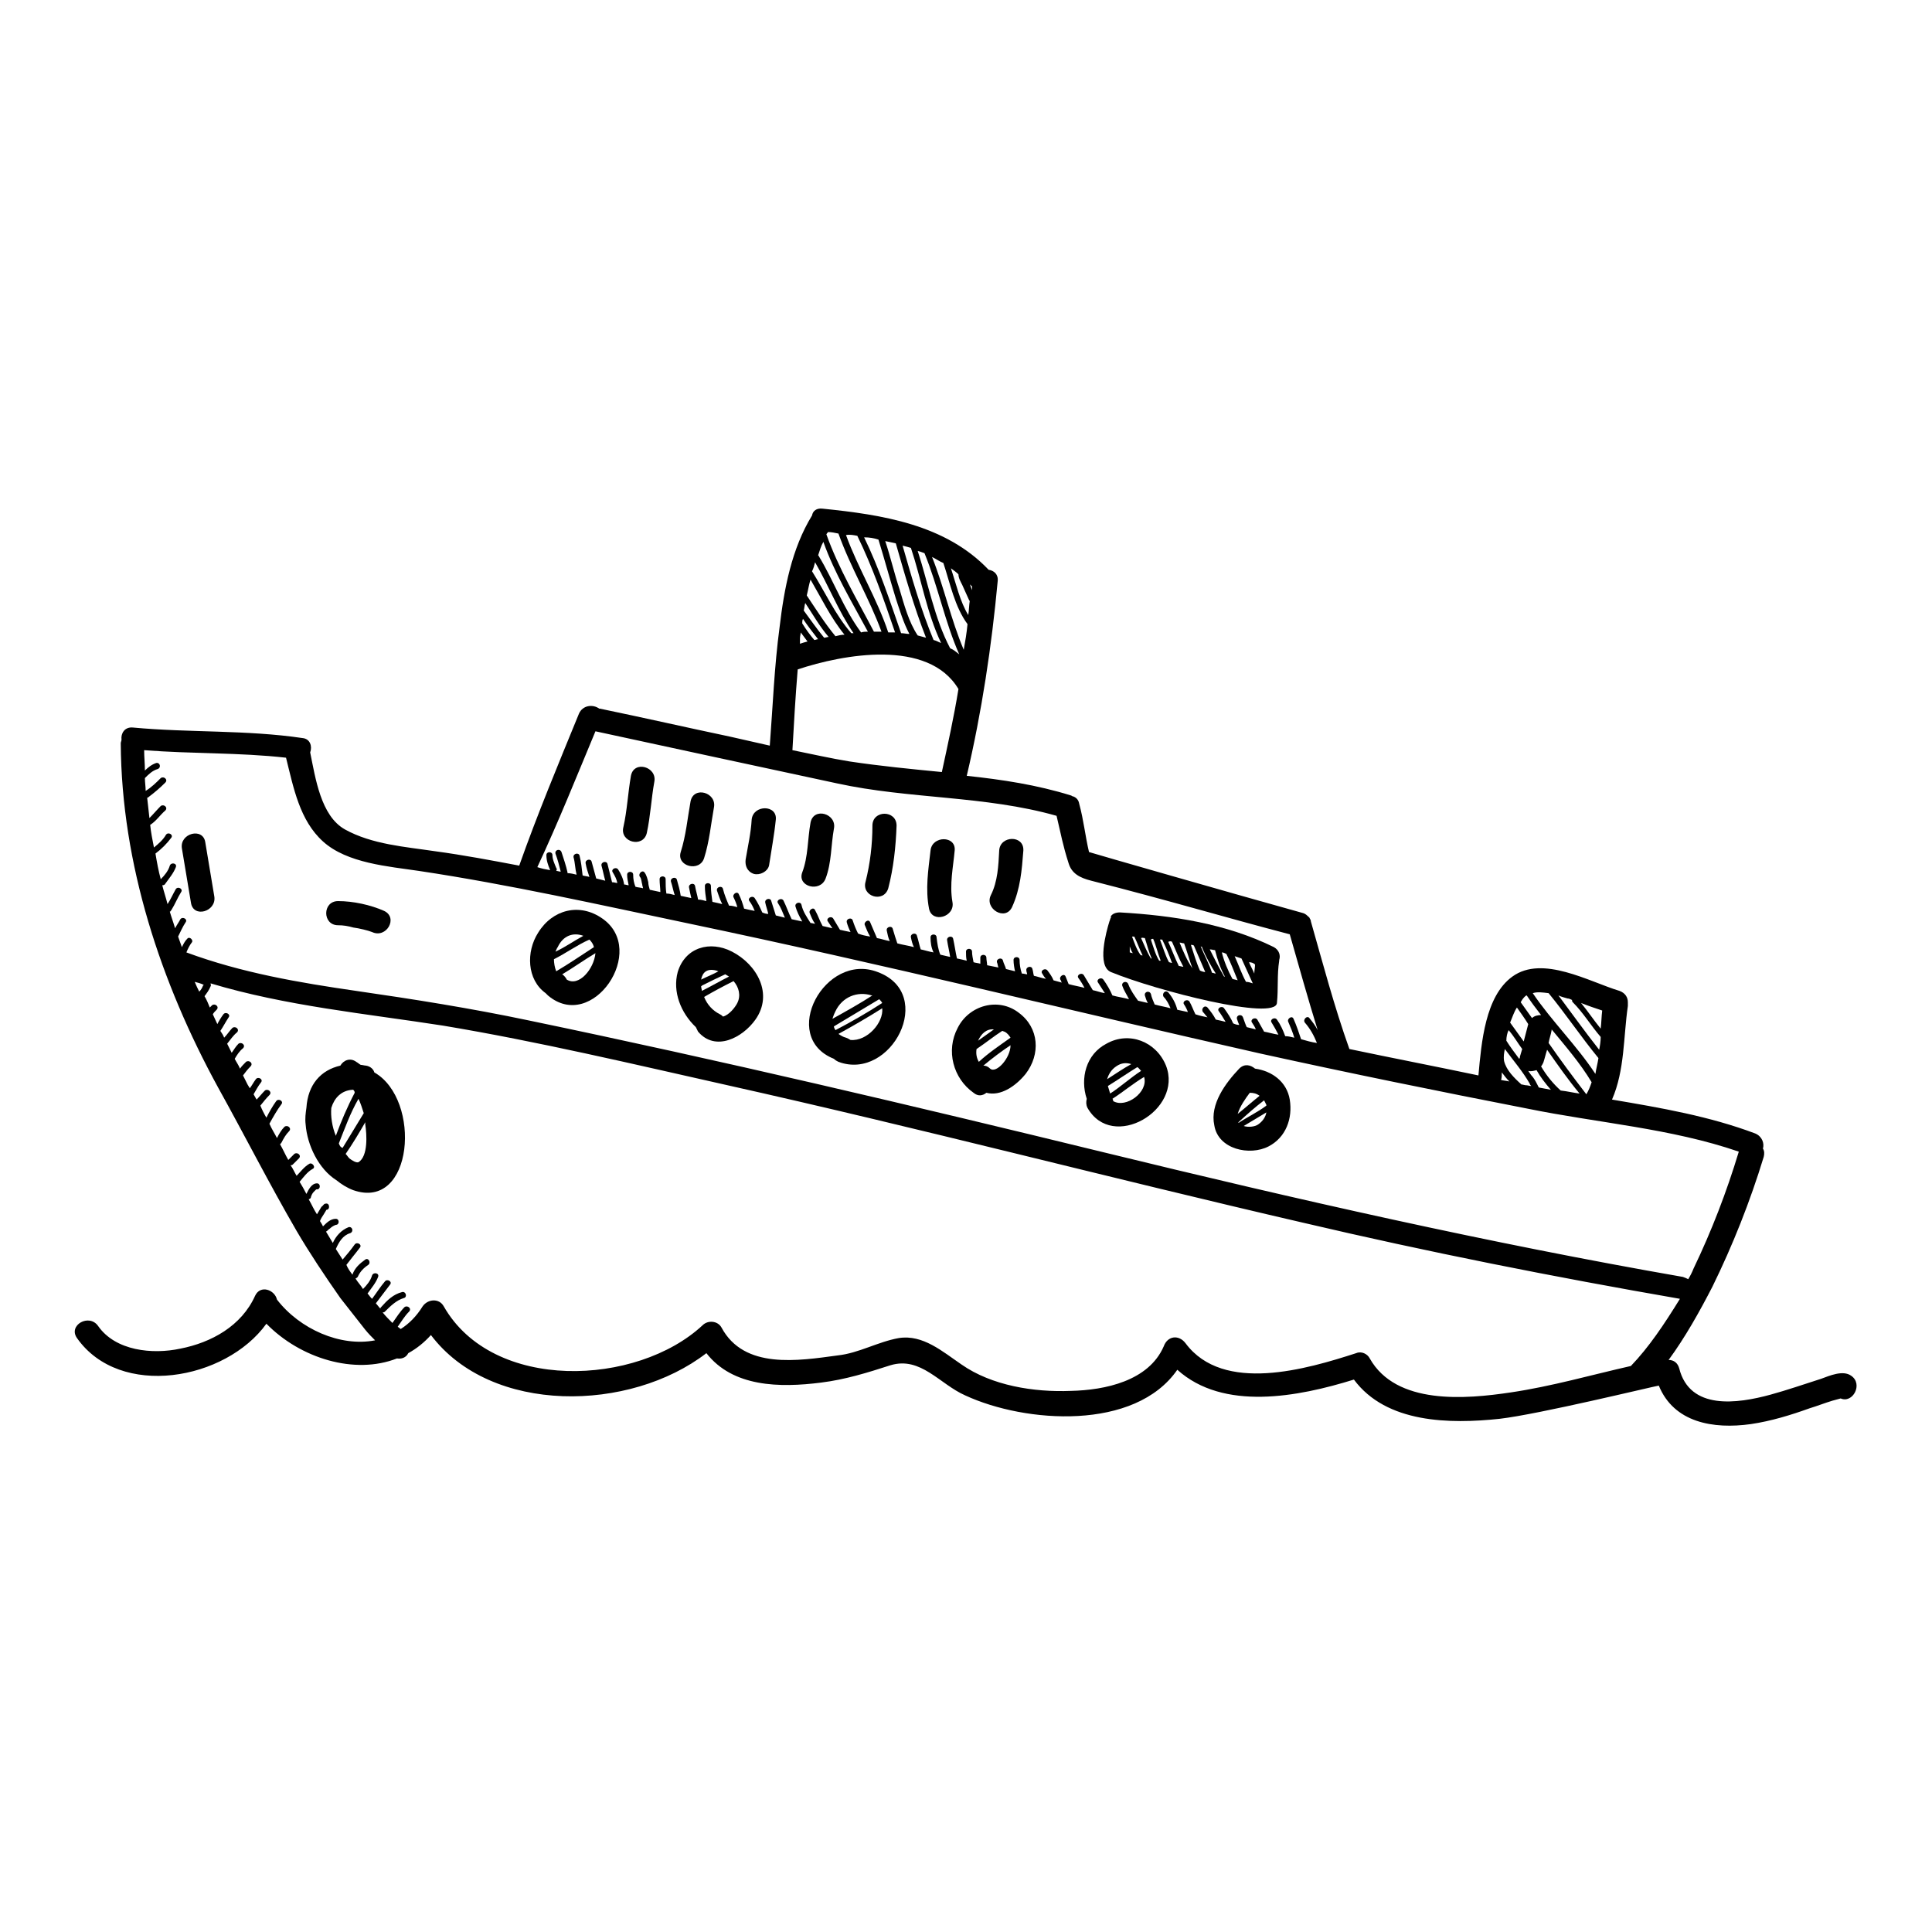 <?xml version="1.0" encoding="utf-8"?>
<!-- Svg Vector Icons : http://www.onlinewebfonts.com/icon -->
<!DOCTYPE svg PUBLIC "-//W3C//DTD SVG 1.1//EN" "http://www.w3.org/Graphics/SVG/1.1/DTD/svg11.dtd">
<svg version="1.1" xmlns="http://www.w3.org/2000/svg" xmlns:xlink="http://www.w3.org/1999/xlink" x="0px" y="0px" viewBox="0 0 256 256" enable-background="new 0 0 256 256" xml:space="preserve">
<g><g><g><g><path fill="#000000" d="M49.6,142.1c-0.1-0.4-0.5-0.8-1.1-0.9c-0.2,0-0.5-0.1-0.7-0.1c-0.2-0.1-0.4-0.3-0.6-0.4c-0.8-0.6-1.7-0.2-2.1,0.5c-2.6,0.6-4.3,2.5-4.5,5.6c-0.1,0.7-0.2,1.4-0.1,2.2c0.2,2.7,1.7,5.9,4.1,7.4c0.6,0.5,1.4,1,2.2,1.3C54.8,160.5,55.9,145.7,49.6,142.1z M44.5,150.5c-0.5-1.2-0.7-2.6-0.6-3.7c0.4-1.3,1.3-2.3,2.8-2.4c0,0,0.1,0,0.1,0c0.1,0.1,0.2,0.2,0.2,0.4C46,146.7,45.2,148.6,44.5,150.5z M44.9,151.5c0.8-2,1.5-4,2.6-5.9c0.3,0.6,0.5,1.3,0.7,1.9c-0.9,1.5-1.9,3.1-2.8,4.6C45.1,152,45,151.8,44.9,151.5z M47.5,154c-0.3,0.1-0.8-0.2-1.2-0.5c-0.2-0.2-0.3-0.4-0.5-0.6c0.9-1.3,1.8-2.8,2.6-4.2c0,0.1,0,0.2,0,0.3C48.6,150.3,48.8,153.2,47.5,154z"/><path fill="#000000" d="M44.8,122.6c0.7,0,1.3,0.1,2,0.3c0.8,0.1,2,0.4,2.5,0.6c1.9,0.9,3.5-1.9,1.6-2.8c-1.8-0.8-4.1-1.3-6.1-1.3C42.7,119.4,42.7,122.6,44.8,122.6z"/><path fill="#000000" d="M147.2,128.8c6.1,2.5,21.8,6.5,22,4.1c0.2-1.9,0-3.7,0.3-5.6c0,0,0-0.1,0-0.1c0.2-0.6,0-1.3-0.7-1.7c-6.3-3.1-13.4-4.2-20.4-4.6c-0.6,0-1,0.2-1.2,0.5c0,0,0,0,0,0.1c0,0,0,0,0,0.1c-0.1,0.1-0.1,0.3-0.2,0.5C146.6,123.4,145.3,128,147.2,128.8z M166.3,127.8c0,0.4-0.1,0.8-0.1,1.2c-0.2-0.5-0.5-1-0.7-1.5C165.8,127.5,166.1,127.6,166.3,127.8z M164.5,127c0.5,1.1,1,2.2,1.5,3.3c-0.3-0.1-0.6-0.2-0.9-0.2c-0.6-1.1-1-2.3-1.5-3.4C163.9,126.8,164.2,126.9,164.5,127z M162.5,126.4c0.6,1.2,1,2.3,1.5,3.5c-0.2-0.1-0.5-0.1-0.7-0.2c-0.6-1.1-1.1-2.3-1.4-3.5C162.1,126.2,162.3,126.3,162.5,126.4z M161,125.9c0.3,1.2,0.7,2.4,1.3,3.5c0,0-0.1,0-0.1,0c-0.7-1.2-1.3-2.4-1.9-3.6C160.6,125.8,160.8,125.9,161,125.9z M159.3,125.5c0,0,0,0.1,0,0.1c0.5,1.2,1.1,2.3,1.8,3.4c-0.2,0-0.3-0.1-0.5-0.1c-0.4-1.2-1-2.3-1.5-3.5C159.3,125.5,159.3,125.5,159.3,125.5z M158.2,125.3c0.5,1.2,1,2.3,1.5,3.5c-0.2,0-0.5-0.1-0.7-0.2c-0.5-1.1-0.8-2.2-1.2-3.4C157.9,125.2,158.1,125.2,158.2,125.3z M156.9,125c0.4,1.1,0.7,2.2,1.1,3.3h0c-0.7-1-1.2-2.2-1.7-3.4C156.5,124.9,156.7,125,156.9,125z M155.3,124.8c0.5,1.1,0.9,2.2,1.5,3.3c-0.2,0-0.4-0.1-0.6-0.1c-0.5-1-0.9-2.1-1.4-3.2C155,124.7,155.2,124.7,155.3,124.8z M154,124.5c0.5,1,0.9,2,1.3,3.1c-0.1,0-0.3-0.1-0.4-0.1c-0.5-0.9-0.8-2-1.2-3C153.8,124.5,153.9,124.5,154,124.5z M152.8,124.4c0.4,0.9,0.6,1.9,1,2.9c-0.1,0-0.1,0-0.2,0c-0.5-0.8-0.8-1.9-1.1-2.8C152.6,124.4,152.7,124.4,152.8,124.4z M151.7,124.3c0.3,0.9,0.5,1.8,0.9,2.7c0,0-0.1,0-0.1,0c-0.5-0.8-0.9-1.8-1.3-2.7C151.4,124.2,151.5,124.3,151.7,124.3z M150.3,124.1c0.4,0.8,0.7,1.7,1.1,2.5c-0.1,0-0.2,0-0.3-0.1c-0.5-0.7-0.8-1.6-1.1-2.4C150.2,124.1,150.2,124.1,150.3,124.1z M149.7,125.4c0.1,0.3,0.2,0.6,0.4,0.9c-0.1,0-0.3-0.1-0.4-0.1C149.7,125.9,149.7,125.6,149.7,125.4z"/><path fill="#000000" d="M28.4,118.8l-1.2-7.2c-0.3-2-3.4-1.2-3.1,0.8l1.2,7.2C25.6,121.7,28.7,120.8,28.4,118.8z"/><path fill="#000000" d="M41.7,157.6C41.6,157.7,41.7,157.6,41.7,157.6L41.7,157.6z"/><path fill="#000000" d="M41.7,157.6L41.7,157.6L41.7,157.6L41.7,157.6z"/><path fill="#000000" d="M245.3,182.3c-1.1-0.8-2.9,0-4,0.4c-2.2,0.7-4.5,1.5-6.7,2.1c-4.4,1.2-10.7,2.1-12.1-3.5c-0.2-0.7-0.7-1.1-1.4-1.1c2.2-3,4.1-6.4,5.8-9.7c2.7-5.5,5-11.3,6.8-17.2c0.1-0.4,0.1-0.8-0.1-1.1c0.2-0.7-0.1-1.6-1-2c-6.1-2.3-12.5-3.4-19-4.5c1.7-3.9,1.5-8.3,2.1-12.4c0-0.2,0-0.3,0-0.5c0-0.6-0.3-1.2-1.1-1.5c-4-1.2-10.2-4.8-14.2-1.9c-3.6,2.6-4.1,8.7-4.5,13.1c-5.7-1.2-11.4-2.3-17.1-3.5c-2-5.6-3.5-11.3-5.1-16.9c0-0.2-0.1-0.3-0.2-0.5c0,0,0-0.1-0.1-0.1c0,0,0,0,0,0c-0.2-0.2-0.4-0.4-0.7-0.5c-9-2.5-27.8-7.9-28.4-8.1c-0.5-2.1-0.7-4.2-1.3-6.4c-0.1-0.6-0.5-0.9-0.9-1c-0.1,0-0.1-0.1-0.2-0.1c-4.5-1.4-9.1-2.1-13.8-2.6c2-8.5,3.3-17.2,4.1-25.8c0.1-0.9-0.5-1.4-1.2-1.5c-5.7-6-14.1-7.3-22-8.1c-0.8-0.1-1.3,0.3-1.4,0.9c-2.7,4.4-3.7,9.7-4.3,14.8c-0.7,5.2-0.9,10.5-1.3,15.7c-1.8-0.4-3.5-0.8-5.3-1.2c-5.7-1.2-11.4-2.5-17.2-3.7c0,0,0,0-0.1,0c-0.8-0.6-2.2-0.5-2.7,0.7c-2.7,6.6-5.5,13.3-7.9,20.1c-3.7-0.7-7.4-1.4-11.1-1.9c-4-0.6-8.4-0.9-12-2.9c-3.2-1.8-3.9-6.8-4.6-10.2c0.3-0.8,0-1.8-1-1.9c-7.4-1.1-15-0.7-22.5-1.4c-1.1-0.1-1.6,0.8-1.5,1.6c0,0.2-0.1,0.3-0.1,0.5c0.1,16,5.3,31.7,12.9,45.6c3.5,6.3,6.8,12.8,10.4,19C41,166,43,169,45.1,172c1.1,1.4,2.2,2.8,3.3,4.2c0.4,0.5,0.9,1,1.3,1.4c-4.6,0.9-10-1.5-13-5.4c-0.3-1.3-2.2-2-2.9-0.5c-1.8,4-5.8,6.2-9.9,7c-3.7,0.8-8.6,0.3-10.9-3c-1.2-1.7-4-0.1-2.8,1.6c5.7,8.1,19.7,5.6,25.1-1.9c4.5,4.6,11.7,6.8,17.3,4.6c0.6,0.1,1.2-0.1,1.5-0.7c1.1-0.6,2.1-1.4,3-2.4c8,10.6,26.4,10.2,36.5,2.4c3.5,4.5,9.7,4.6,15.2,3.9c3.2-0.4,6.1-1.3,9.2-2.3c4-1.2,6.5,2.5,9.9,4c8,3.7,22.5,4.7,28.1-3.4c6.1,5.5,16,3.6,23.4,1.3c4.3,5.8,12.7,5.9,19.3,5.2c5.2-0.6,20.4-4.3,21.1-4.4c2,4.9,7.2,5.8,12.2,5.1c2.7-0.4,5.3-1.2,7.8-2.1c1-0.3,2-0.7,3-1c0.4-0.1,0.7-0.2,1.1-0.3C245.5,186,246.9,183.4,245.3,182.3z M212.3,133.9c-0.1,0.8-0.1,1.6-0.2,2.4c-0.9-1.1-1.7-2.3-2.6-3.4C210.5,133.3,211.4,133.6,212.3,133.9z M207.7,132.3c0.2,0,0.4,0.1,0.6,0.2c0,0.1,0,0.2,0.1,0.3c1.4,1.4,2.4,3.1,3.7,4.6c0,0.6-0.1,1.2-0.2,1.7c-1.9-2.4-3.6-4.8-5.4-7.2C206.9,132.1,207.4,132.2,207.7,132.3z M205.2,131.6c2.3,2.8,4.3,5.8,6.6,8.6c-0.1,0.7-0.3,1.4-0.4,2.1c-2.5-3.8-5.8-7-8.3-10.7C203.7,131.4,204.4,131.5,205.2,131.6z M204.2,141.3c0.1-0.1,0.2-0.3,0.3-0.5c0.2-0.6,0.3-1.1,0.5-1.7c1.4,2,2.8,4,4.3,5.8c-0.8-0.1-1.6-0.3-2.5-0.4C205.8,143.6,204.9,142.5,204.2,141.3z M205.5,144.4c-0.5-0.1-1.1-0.2-1.6-0.3c0-0.1-0.1-0.1-0.1-0.2c-0.2-0.4-0.4-0.8-0.7-1.2c-0.2-0.2-0.4-0.5-0.6-0.8c0.4,0.1,0.7,0,1.1-0.1C204.1,142.7,204.8,143.6,205.5,144.4z M205.2,138.2c0.1-0.6,0.3-1.1,0.4-1.7c0,0,0-0.1,0-0.1c1.9,2.3,3.8,4.5,5.3,7c-0.2,0.6-0.4,1.1-0.7,1.6C208.5,142.8,206.8,140.5,205.2,138.2z M202,132.1c0.1-0.1,0.2-0.2,0.3-0.2c0.6,0.9,1.2,1.7,1.9,2.6c-0.4,0-0.9,0.1-1.2,0.4c-0.5-0.7-1-1.4-1.5-2.1C201.6,132.6,201.8,132.3,202,132.1z M201,133.5c0.5,0.7,1,1.4,1.5,2.2c-0.2,0.8-0.4,1.5-0.6,2.3c-0.6-0.8-1.2-1.7-1.8-2.5C200.4,134.8,200.6,134.1,201,133.5z M199.9,136.5c0.7,0.8,1.2,1.7,1.8,2.5c-0.1,0.3-0.2,0.7-0.3,1c0,0.1,0,0.2-0.1,0.3c-0.6-0.8-1.2-1.6-1.7-2.4C199.6,137.4,199.7,136.9,199.9,136.5z M199.4,139c1.1,1.5,2.4,3,3.3,4.6c0,0.1,0.1,0.2,0.2,0.3c-0.2,0-0.5-0.1-0.7-0.1c-0.2,0-0.4-0.1-0.6-0.1c-1-0.9-2-1.9-2.3-3.1C199.2,140,199.3,139.5,199.4,139z M199,142.1c0.3,0.4,0.6,0.8,1,1.2c-0.4-0.1-0.7-0.1-1.1-0.2C199,142.8,199,142.4,199,142.1z M128.8,77.7c0,0.2,0,0.3,0,0.5c-0.1-0.3-0.2-0.5-0.3-0.8c0-0.1,0-0.1-0.1-0.2C128.4,77.4,128.6,77.5,128.8,77.7z M127,76.1c0,0.5,0.3,1,0.5,1.4c0.3,0.7,0.6,1.3,0.9,2c0,0.1,0.1,0.1,0.1,0.1c-0.1,0.6-0.1,1.3-0.2,1.9c-1.1-1.8-1.6-4.1-2.3-6.2C126.4,75.6,126.7,75.8,127,76.1z M125,74.6c0.9,2.7,1.5,5.8,3.2,8.1c-0.1,1.1-0.3,2.3-0.5,3.4c-1.7-4-2.6-8.3-4.2-12.3C124.1,74.1,124.5,74.4,125,74.6z M122.5,73.3c1.8,4.4,2.7,9.1,4.6,13.4c-0.4-0.3-0.7-0.6-1.2-0.8c-2.1-4-2.9-8.6-4.3-12.9C122,73.1,122.2,73.2,122.5,73.3z M120.7,72.6C120.7,72.7,120.7,72.7,120.7,72.6c1.4,4.2,2.1,8.6,4,12.6c-0.3-0.1-0.6-0.3-1-0.4c-1.7-4.1-2.9-8.3-4.1-12.5C120,72.4,120.4,72.5,120.7,72.6z M118.7,72c1.2,4.2,2.4,8.4,4,12.5c-0.4-0.1-0.7-0.2-1.1-0.3c-1.2-1.8-1.8-4.1-2.4-6.1c-0.7-2.1-1.2-4.3-1.9-6.4C117.8,71.8,118.3,71.9,118.7,72z M116.4,71.5c0.8,2.6,1.5,5.2,2.3,7.8c0.5,1.5,1,3.2,1.8,4.7c-0.4,0-0.7-0.1-1.1-0.1c-1.5-4.3-2.9-8.6-4.9-12.7C115.2,71.2,115.8,71.3,116.4,71.5z M113.6,71c2,4.1,3.5,8.4,5,12.8c-0.3,0-0.6,0-0.9,0c-1.5-4.5-4-8.5-5.6-12.9C112.6,70.8,113.1,70.9,113.6,71z M109.7,70.5c0.5,0,0.9,0.1,1.4,0.2c1.6,4.5,4.1,8.6,5.7,13c-0.3,0-0.7,0-1,0c-2.2-4.2-4.7-8.4-6.3-12.9C109.6,70.6,109.7,70.6,109.7,70.5z M109.1,71.8c1.5,4.2,3.8,8,5.9,11.9c-0.3,0-0.6,0-0.9,0.1c-2.3-3.1-3.6-6.8-5.6-10.1c0-0.1-0.1-0.1-0.1-0.1C108.6,73,108.8,72.3,109.1,71.8z M108,74.5c1.8,3.1,3.1,6.5,5.1,9.4c-0.1,0-0.2,0-0.3,0c-2.1-2.4-3.5-5.5-5.2-8.2C107.8,75.3,107.9,74.9,108,74.5z M107.4,76.8c1.4,2.4,2.7,5.1,4.5,7.3c-0.4,0-0.8,0.1-1.2,0.2c-1.4-1.7-2.6-3.6-3.8-5.4C107.1,78.1,107.2,77.4,107.4,76.8z M106.7,79.9c1,1.5,1.9,3.1,3.1,4.5c-0.2,0-0.4,0.1-0.6,0.1c-1-1.2-1.8-2.4-2.7-3.6C106.6,80.5,106.6,80.2,106.7,79.9z M106.4,82c0.6,0.9,1.3,1.8,2,2.7c-0.2,0-0.3,0.1-0.5,0.1c-0.6-0.7-1.1-1.4-1.6-2.2C106.3,82.4,106.3,82.2,106.4,82z M106,84.6c0-0.3,0.1-0.6,0.1-0.8c0.3,0.4,0.6,0.8,0.9,1.2c-0.4,0.1-0.7,0.2-1,0.3C106,85.1,106,84.9,106,84.6z M105.7,88.7L105.7,88.7c6-2,17.3-4.1,21.3,2.6c-0.6,3.7-1.4,7.3-2.2,11c-4.1-0.4-8.2-0.8-12.2-1.4c-2.5-0.4-5.1-1-7.6-1.5C105.2,95.8,105.4,92.3,105.7,88.7z M78.9,96.9c10.6,2.3,21.3,4.6,32,6.9c9.6,2.1,19.6,1.6,29.1,4.3c0.6,2.5,0.8,3.8,1.6,6.3c0.4,1.3,1.4,1.9,3,2.3c10.6,2.7,17.5,4.8,26.3,7.1c1.2,4.2,2.4,8.5,3.7,12.7c-0.3-0.6-0.7-1.1-1.1-1.6c-0.3-0.4-0.9,0.2-0.6,0.6c0.7,0.8,1.2,1.7,1.6,2.7c-0.7-0.1-1.4-0.3-2.1-0.5c-0.3-0.9-0.6-1.8-1-2.7c-0.2-0.5-0.9,0-0.7,0.4c0.3,0.7,0.6,1.4,0.8,2.1c-0.4-0.1-0.8-0.2-1.2-0.2c-0.3-0.8-0.6-1.5-1.1-2.2c-0.3-0.4-1,0-0.7,0.4c0.3,0.5,0.6,1,0.9,1.6c-0.7-0.1-1.3-0.3-1.9-0.4c-0.3-0.5-0.6-1.1-0.9-1.6c-0.3-0.4-1,0-0.7,0.4c0.2,0.3,0.4,0.6,0.5,0.9c-0.4-0.1-0.8-0.2-1.2-0.3c-0.2-0.4-0.3-0.8-0.5-1.3c-0.2-0.5-0.9-0.3-0.8,0.2c0.1,0.3,0.2,0.6,0.3,0.8c0,0-0.1,0-0.1,0c-0.2,0-0.5-0.1-0.7-0.2c-0.3-0.7-0.7-1.3-1.2-2c-0.3-0.4-1,0-0.7,0.4c0.3,0.4,0.6,0.9,0.9,1.4c-0.4-0.1-0.8-0.2-1.3-0.3c-0.3-0.6-0.7-1.1-1.1-1.6c-0.4-0.4-0.9,0.2-0.6,0.6c0.2,0.2,0.4,0.5,0.6,0.7c-0.5-0.1-1-0.2-1.6-0.4c-0.3-0.6-0.5-1.2-0.8-1.7c-0.3-0.4-1,0-0.7,0.4c0.2,0.3,0.4,0.7,0.5,1c-0.5-0.1-0.9-0.2-1.4-0.3c-0.2-0.8-0.6-1.6-1.2-2.3c-0.4-0.4-0.9,0.2-0.6,0.6c0.4,0.4,0.7,1,0.9,1.5c-0.7-0.2-1.4-0.3-2.1-0.5c-0.2-0.5-0.4-0.9-0.5-1.4c-0.2-0.5-0.9-0.3-0.8,0.2c0.1,0.3,0.2,0.7,0.4,1c-0.4-0.1-0.9-0.2-1.3-0.3c-0.5-0.7-1-1.4-1.3-2.2c-0.2-0.5-0.9-0.3-0.8,0.2c0.2,0.6,0.6,1.2,0.9,1.8c-0.7-0.2-1.5-0.3-2.2-0.5c-0.3-0.7-0.7-1.4-1.2-2.1c-0.3-0.4-1,0-0.7,0.4c0.3,0.5,0.6,0.9,0.9,1.4c-0.6-0.1-1.1-0.3-1.6-0.4c-0.4-0.7-0.8-1.3-1.2-2c-0.3-0.4-1,0-0.7,0.4c0.3,0.4,0.6,0.9,0.8,1.3c-0.7-0.2-1.4-0.3-2.1-0.5c-0.1-0.3-0.3-0.7-0.4-1c-0.2-0.5-0.9,0-0.7,0.4c0.1,0.1,0.1,0.3,0.2,0.4c-0.4-0.1-0.7-0.2-1.1-0.3c-0.2-0.5-0.5-0.9-0.8-1.3c-0.3-0.4-1,0-0.7,0.4c0.1,0.2,0.3,0.5,0.5,0.7c-0.6-0.1-1.1-0.3-1.6-0.4c-0.1-0.3-0.1-0.6-0.2-0.9c-0.1-0.5-0.9-0.3-0.8,0.2c0,0.2,0.1,0.3,0.1,0.5c-0.2,0-0.4-0.1-0.7-0.1c-0.2-0.6-0.3-1.2-0.3-1.8c0-0.5-0.8-0.5-0.8,0c0,0.5,0.1,1.1,0.2,1.5c-0.4-0.1-0.8-0.2-1.2-0.3c-0.1-0.4-0.3-0.7-0.4-1.1c-0.1-0.5-0.9-0.3-0.8,0.2c0.1,0.2,0.1,0.5,0.2,0.7c-0.5-0.1-1-0.2-1.5-0.3c0-0.3-0.1-0.7-0.1-1c0-0.5-0.8-0.5-0.8,0c0,0.3,0,0.5,0,0.8c-0.3-0.1-0.6-0.1-0.9-0.2c-0.1-0.5-0.2-1-0.2-1.4c0-0.5-0.8-0.5-0.8,0c0,0.4,0,0.8,0.1,1.2c-0.4-0.1-0.8-0.2-1.3-0.3c-0.2-0.9-0.3-1.7-0.5-2.6c-0.1-0.5-0.9-0.3-0.8,0.2c0.1,0.7,0.3,1.5,0.4,2.2c-0.4-0.1-0.9-0.2-1.3-0.3c-0.3-0.7-0.4-1.5-0.5-2.3c0-0.5-0.8-0.5-0.8,0c0,0.7,0.1,1.4,0.4,2c-0.6-0.1-1.2-0.3-1.7-0.4c-0.2-0.6-0.3-1.2-0.5-1.8c-0.1-0.5-0.9-0.3-0.8,0.2c0.1,0.5,0.2,0.9,0.4,1.3c-0.7-0.2-1.5-0.3-2.2-0.5c-0.2-0.6-0.4-1.2-0.6-1.9c-0.1-0.5-0.9-0.3-0.8,0.2c0.1,0.5,0.2,1,0.4,1.4c-0.6-0.1-1.1-0.3-1.7-0.4c-0.3-0.7-0.6-1.4-0.9-2.1c-0.2-0.5-0.9,0-0.7,0.4c0.2,0.5,0.4,1,0.7,1.5c-0.6-0.1-1.1-0.2-1.6-0.4c-0.3-0.6-0.5-1.1-0.7-1.7c-0.1-0.5-0.9-0.3-0.8,0.2c0.1,0.4,0.3,0.9,0.5,1.3c-0.5-0.1-1-0.2-1.4-0.3c-0.3-0.5-0.6-1-0.9-1.5c-0.3-0.4-1,0-0.7,0.4c0.2,0.3,0.4,0.6,0.6,0.9c-0.4-0.1-0.9-0.2-1.3-0.3c-0.4-0.7-0.6-1.4-1-2.1c-0.2-0.5-0.9,0-0.7,0.4c0.2,0.5,0.4,1,0.7,1.4c-0.2,0-0.4-0.1-0.6-0.1c-0.5-0.8-1-1.5-1.2-2.4c-0.1-0.5-0.9-0.3-0.8,0.2c0.2,0.7,0.5,1.3,0.9,2c-0.5-0.1-0.9-0.2-1.4-0.3c-0.4-0.8-0.7-1.7-1.1-2.5c-0.3-0.4-1,0-0.7,0.4c0.4,0.6,0.6,1.2,0.9,1.9c-0.4-0.1-0.8-0.2-1.2-0.3c-0.2-0.6-0.4-1.3-0.6-1.9c-0.1-0.5-0.9-0.3-0.8,0.2c0.1,0.5,0.3,1,0.4,1.5c-0.3,0-0.6-0.1-0.8-0.2c-0.3-0.7-0.6-1.3-1-1.9c-0.3-0.4-1,0-0.7,0.4c0.3,0.4,0.5,0.8,0.7,1.3c-0.5-0.1-1-0.2-1.4-0.3c-0.2-0.7-0.4-1.3-0.7-1.9c-0.2-0.5-0.9,0-0.7,0.4c0.2,0.4,0.4,0.9,0.5,1.3c-0.4-0.1-0.7-0.2-1.1-0.2c-0.3-0.7-0.6-1.4-0.8-2.2c-0.1-0.5-0.9-0.3-0.8,0.2c0.2,0.6,0.4,1.2,0.7,1.8c-0.4-0.1-0.8-0.2-1.3-0.3c-0.1-0.7-0.2-1.4-0.2-2.1c0-0.5-0.8-0.5-0.8,0c0,0.7,0.1,1.3,0.2,2c-0.4-0.1-0.7-0.2-1.1-0.2c-0.1-0.6-0.3-1.2-0.4-1.8c-0.1-0.5-0.9-0.3-0.8,0.2c0.1,0.5,0.2,1,0.3,1.4c-0.5-0.1-0.9-0.2-1.4-0.3c-0.1-0.7-0.3-1.4-0.5-2.1c-0.1-0.5-0.9-0.3-0.8,0.2c0.2,0.6,0.3,1.2,0.5,1.8c-0.4-0.1-0.7-0.2-1.1-0.2c-0.1-0.6-0.1-1.3-0.1-1.9c0-0.5-0.8-0.5-0.8,0c0,0.6,0.1,1.2,0.1,1.7c-0.5-0.1-0.9-0.2-1.4-0.3c-0.1-0.3-0.2-0.7-0.2-1c-0.1-0.4-0.2-0.9-0.5-1.3c-0.3-0.4-0.9,0.2-0.6,0.6c0.2,0.2,0.2,0.7,0.3,1c0,0.2,0.1,0.3,0.1,0.5c-0.3-0.1-0.7-0.1-1-0.2c-0.2-0.5-0.3-1-0.3-1.6c0-0.5-0.8-0.5-0.8,0c0,0.5,0.1,0.9,0.2,1.4c-0.2,0-0.4-0.1-0.6-0.1c-0.1-0.7-0.4-1.4-0.8-2c-0.3-0.4-1,0-0.7,0.4c0.3,0.5,0.5,0.9,0.6,1.4c-0.2,0-0.4-0.1-0.7-0.1c-0.2-0.8-0.4-1.6-0.6-2.4c-0.1-0.5-0.9-0.3-0.8,0.2c0.2,0.7,0.3,1.3,0.5,2c-0.4-0.1-0.8-0.2-1.2-0.3c-0.2-0.7-0.4-1.5-0.6-2.2c-0.1-0.5-0.9-0.3-0.8,0.2c0.1,0.6,0.3,1.2,0.5,1.8c-0.3-0.1-0.6-0.1-0.9-0.2c-0.1-0.9-0.2-1.8-0.4-2.6c-0.1-0.5-0.9-0.3-0.8,0.2c0.2,0.7,0.2,1.5,0.4,2.3c-0.4-0.1-0.8-0.2-1.2-0.2c0,0,0,0,0-0.1c-0.2-0.9-0.5-1.8-0.8-2.7c-0.2-0.5-0.9-0.3-0.8,0.2c0.3,0.8,0.5,1.6,0.7,2.4c-0.2,0-0.4-0.1-0.6-0.1c0.1-0.1,0.1-0.3,0-0.4c-0.2-0.5-0.5-1.1-0.5-1.7c0-0.5-0.8-0.5-0.8,0c0,0.7,0.2,1.3,0.5,2c-0.6-0.1-1.1-0.2-1.7-0.4C74,108.9,76.4,102.9,78.9,96.9z M24.8,124.4c-0.3,0.3-0.5,0.7-0.7,1.1c-0.2-0.5-0.3-0.9-0.5-1.4c0.3-0.6,0.6-1.3,1-1.9c0.3-0.4-0.4-0.8-0.7-0.4c-0.2,0.4-0.5,0.8-0.7,1.2c-0.2-0.7-0.5-1.5-0.7-2.2c0.1,0,0.1-0.1,0.2-0.2c0.5-0.8,0.8-1.6,1.3-2.4c0.3-0.4-0.4-0.8-0.7-0.4c-0.4,0.7-0.7,1.4-1.1,2c-0.2-0.8-0.5-1.7-0.7-2.5c0.1,0,0.3,0,0.4-0.2c0.5-0.7,1.1-1.4,1.4-2.2c0.2-0.5-0.6-0.7-0.8-0.2c-0.2,0.7-0.7,1.3-1.2,1.8c-0.3-1.1-0.5-2.2-0.7-3.4c0.8-0.6,1.5-1.3,2.1-2.1c0.3-0.4-0.4-0.8-0.7-0.4c-0.4,0.7-1,1.2-1.6,1.7c-0.2-1-0.4-2-0.5-3c0.8-0.5,1.3-1.3,2-1.9c0.4-0.4-0.2-0.9-0.6-0.6c-0.5,0.5-1,1.1-1.5,1.6c-0.1-0.9-0.2-1.8-0.3-2.7c0.1,0,0.1,0,0.2-0.1c0.8-0.6,1.5-1.2,2.2-1.9c0.4-0.4-0.2-0.9-0.6-0.6c-0.6,0.6-1.2,1.2-2,1.7c0-0.6-0.1-1.1-0.1-1.7c0.5-0.5,1-1,1.7-1.2c0.5-0.2,0.3-0.9-0.2-0.8c-0.6,0.2-1.1,0.6-1.5,1c0-0.9-0.1-1.8-0.1-2.7c6.3,0.5,12.6,0.3,18.8,1c1,4,1.8,8.3,4.9,11.1c3.2,2.9,8.7,3.3,12.7,3.9c12,1.8,24,4.5,35.9,7c25.3,5.3,50.4,11.5,75.6,17.2c11.8,2.6,23.6,5,35.4,7.3c9.3,1.9,19,2.6,28,5.7c-1.6,5.3-3.6,10.5-6,15.5c-0.2,0.5-0.4,0.9-0.7,1.4c-0.2-0.1-0.4-0.2-0.7-0.3c-25.8-4.5-51.3-10.3-76.7-16.5c-25.4-6.2-50.8-12.2-76.3-17.5c-7.6-1.6-15.2-2.8-22.8-3.9c-7.6-1.1-15.2-2.4-22.5-5.1c0.2-0.5,0.4-0.9,0.7-1.3C25.7,124.6,25.1,124,24.8,124.4z M25.8,130.1c0.4,0.1,0.8,0.2,1.2,0.4c0,0-0.1,0.1-0.1,0.1c-0.1,0.3-0.3,0.6-0.5,0.8C26.2,131,26,130.6,25.8,130.1z M216.1,181c-5.3,1.2-10.5,2.7-15.9,3.5c-6,0.9-15.2,1.7-18.7-4.5c-0.3-0.6-1.1-1-1.8-0.7c-6.5,2.1-17.6,5.4-22.6-1.3c-0.9-1.2-2.4-1-2.9,0.4c-2,4.6-7.8,5.8-12.3,5.9c-4.9,0.2-10.5-0.7-14.5-3.5c-2.5-1.7-5.1-4-8.3-3.5c-2.8,0.5-5.3,2-8.1,2.3c-5.2,0.7-12.4,1.9-15.4-3.7c-0.5-0.9-1.8-1-2.5-0.3c-8.7,8.1-27.8,8.9-34.3-2.5c-0.6-1.1-2.1-1-2.8,0c-0.8,1.3-1.8,2.3-2.9,3c-0.1-0.1-0.3-0.2-0.4-0.3c0,0,0,0,0,0c0.5-0.7,0.9-1.4,1.5-2c0.4-0.4-0.2-0.9-0.6-0.6c-0.6,0.6-1.1,1.4-1.6,2.1c-0.5-0.5-0.9-0.9-1.3-1.4c0.1,0,0.2,0,0.3-0.1c0.7-0.7,1.5-1.5,2.5-1.8c0.5-0.1,0.3-0.9-0.2-0.8c-1.2,0.3-2,1.1-2.8,2c-0.1,0.1-0.1,0.1-0.1,0.2c-0.2-0.2-0.4-0.5-0.6-0.7c0.6-0.8,1.3-1.7,1.9-2.5c0.3-0.4-0.4-0.8-0.7-0.4c-0.6,0.7-1.1,1.5-1.7,2.3c0,0-0.1-0.1-0.1-0.1c-0.2-0.2-0.3-0.4-0.5-0.6c0,0,0,0,0,0c0.5-0.7,1.1-1.4,1.4-2.2c0.2-0.5-0.6-0.7-0.8-0.2c-0.2,0.7-0.7,1.3-1.2,1.8c-0.3-0.5-0.7-0.9-1-1.4c0.1,0,0.2-0.1,0.3-0.2c0.3-0.7,0.8-1.2,1.4-1.6c0.4-0.3,0-1-0.4-0.7c-0.7,0.5-1.4,1.1-1.7,2c-0.3-0.4-0.6-0.8-0.8-1.3c0.6-0.8,1.2-1.5,1.8-2.3c0.3-0.4-0.4-0.8-0.7-0.4c-0.5,0.7-1,1.3-1.6,2c-0.3-0.5-0.6-0.9-0.9-1.4c0.4-0.9,0.9-1.8,1.9-2.1c0.5-0.2,0.3-0.9-0.2-0.8c-1,0.4-1.7,1.2-2.1,2.1c-0.3-0.5-0.6-1-0.9-1.5c0.2-0.1,0.3-0.3,0.5-0.4c0.2-0.2,0.5-0.4,0.8-0.5c0.5,0,0.5-0.8,0-0.8c-0.7,0-1.2,0.5-1.7,1c-0.1-0.2-0.2-0.4-0.4-0.7l0,0c0.1-0.3,0.3-0.6,0.5-0.9c0.1-0.2,0.2-0.3,0.3-0.5c0,0,0-0.1,0.1-0.1c0.1,0,0.3-0.1,0.3-0.4c0-0.3-0.2-0.5-0.5-0.4c-0.2,0-0.3,0.3-0.5,0.4c-0.2,0.3-0.4,0.7-0.6,1c-0.4-0.6-0.7-1.3-1.1-2c0.1,0,0.3-0.1,0.3-0.3c0.1-0.3,0.2-0.5,0.4-0.7c0.1-0.1,0.2-0.2,0.3-0.3c0,0,0,0,0.1,0h0c0.5,0,0.5-0.8,0-0.8c-0.7,0-1.1,0.8-1.4,1.4c-0.3-0.6-0.6-1.1-0.9-1.6c0.5-0.6,1-1.3,1.7-1.7c0.5-0.2,0-0.9-0.4-0.7c-0.7,0.4-1.2,1.1-1.7,1.6c-0.3-0.5-0.5-1-0.8-1.4c0.1,0,0.2,0,0.3-0.1l0.8-0.8c0.4-0.4-0.2-0.9-0.6-0.6l-0.8,0.8c0,0,0,0,0,0c-0.4-0.7-0.7-1.4-1.1-2.1c0.1,0,0.1-0.1,0.2-0.2c0.3-0.6,0.6-1.1,1-1.5c0.4-0.4-0.2-0.9-0.6-0.6c-0.4,0.4-0.7,0.9-1,1.5c-0.3-0.6-0.7-1.2-1-1.9c0.5-0.9,1-1.8,1.6-2.6c0.3-0.4-0.4-0.8-0.7-0.4c-0.5,0.7-0.9,1.4-1.3,2.2c-0.3-0.5-0.6-1.1-0.8-1.6c0.4-0.5,0.8-1,1.2-1.4c0.4-0.4-0.2-0.9-0.6-0.6c-0.4,0.4-0.7,0.8-1.1,1.2c-0.1-0.2-0.3-0.5-0.4-0.7c0.3-0.5,0.6-1.1,1-1.6c0.3-0.4-0.4-0.8-0.7-0.4c-0.3,0.4-0.5,0.8-0.8,1.2c-0.1-0.2-0.2-0.3-0.3-0.5c-0.2-0.4-0.4-0.8-0.6-1.2c0.3-0.4,0.6-0.8,1-1.2s-0.2-0.9-0.6-0.6c-0.3,0.3-0.6,0.6-0.8,0.9c-0.2-0.5-0.5-0.9-0.7-1.3c0.3-0.5,0.6-1,1.1-1.4c0.4-0.4-0.2-0.9-0.6-0.6c-0.4,0.4-0.6,0.8-0.9,1.2c-0.2-0.4-0.4-0.8-0.6-1.2c0.4-0.5,0.8-1.1,1.3-1.5c0.4-0.4-0.2-0.9-0.6-0.6c-0.4,0.4-0.7,0.9-1.1,1.3c-0.1-0.3-0.3-0.6-0.5-0.9c0.4-0.6,0.7-1.2,1.1-1.8c0.3-0.4-0.4-0.8-0.7-0.4c-0.3,0.4-0.6,0.9-0.8,1.3c-0.2-0.4-0.4-0.9-0.6-1.3c0.1-0.2,0.3-0.4,0.5-0.6c0.4-0.4-0.2-0.9-0.6-0.6c-0.1,0.1-0.2,0.2-0.3,0.3c-0.2-0.5-0.4-1-0.7-1.5c0.3-0.4,0.6-0.8,0.8-1.3c0.1-0.1,0-0.3,0-0.4c10,3,20.5,4,30.8,5.6c12.6,2.1,25.2,5.1,37.7,7.9c25.5,5.7,50.7,12.3,76.2,18.2c16.6,3.9,33.3,7.2,50,10.1c0,0,0,0,0,0C220.5,175.5,218.5,178.5,216.1,181z"/><path fill="#000000" d="M168.1,151.9c2.3-1.2,3.2-3.7,2.8-6.2c-0.4-2.4-2.4-3.8-4.6-4.1c-0.6-0.5-1.4-0.7-2.1,0c-1.8,1.9-3.9,4.7-3.3,7.5C161.4,152.3,165.6,153.2,168.1,151.9z M166.7,149c-0.4,0.3-1.3,0.4-1.9,0.2c1-0.6,2-1.2,3-1.8C167.7,148,167.3,148.6,166.7,149z M165.6,144.8c0.5,0,0.9,0.1,1.3,0.4c-1,0.8-1.9,1.6-2.9,2.4C164.3,146.6,165,145.6,165.6,144.8z M167.5,145.8c0.1,0.2,0.2,0.4,0.3,0.6c0,0,0,0.1,0,0.1c-1.2,0.9-2.5,1.5-3.7,2.3c0,0,0-0.1,0-0.1C165.2,147.7,166.3,146.7,167.5,145.8z"/><path fill="#000000" d="M144.1,146.8c3.3,5.8,12.7,0.3,10.4-5.6c-1.3-3.2-4.9-4.6-7.9-2.9c-2.7,1.4-3.5,4.6-2.6,7.3C143.9,146,143.9,146.4,144.1,146.8z M151.6,142.7c0.6,2-2.4,4.2-4.1,3.2c0-0.1,0-0.2-0.1-0.3C148.8,144.7,150.1,143.6,151.6,142.7C151.6,142.6,151.6,142.6,151.6,142.7z M147.9,141.3c0.7-0.5,1.4-0.5,2-0.3c-1.1,0.6-2.1,1.3-3.2,2C146.9,142.3,147.3,141.7,147.9,141.3z M150.7,141.4c0.2,0.1,0.3,0.3,0.5,0.5c-1.4,0.9-2.7,2.1-4.1,3c-0.1-0.3-0.2-0.7-0.3-1C148.1,143.1,149.4,142.2,150.7,141.4z"/><path fill="#000000" d="M129,144.8c0.6,0.5,1.2,0.4,1.7,0c1.9,0.5,3.9-0.9,5.2-2.5c2-2.6,1.8-6.1-0.9-8.1c-2.7-2.1-6.6-1-8.1,2C125.3,139.2,126.3,142.9,129,144.8z M131.2,141.6c-0.3-0.3-0.6-0.4-0.9-0.4c1.2-1,2.4-1.9,3.6-2.7C133.9,140.2,132,142.3,131.2,141.6z M131.7,136.4c-0.7,0.5-1.4,1-2.1,1.5C130,137,130.7,136.3,131.7,136.4z M129.4,139c1.2-0.8,2.3-1.7,3.4-2.4c0.1,0,0.2,0.1,0.3,0.1c0.4,0.2,0.6,0.5,0.8,0.8c-1.4,1-2.9,2-4.2,3.2C129.4,140.2,129.3,139.6,129.4,139z"/><path fill="#000000" d="M110.5,140.3c0.2,0.2,0.4,0.3,0.6,0.4c7,2.6,13-9,5.2-11.9C109.3,126.1,103.2,137.4,110.5,140.3z M112.7,137.8c-0.2-0.1-0.3-0.2-0.6-0.3c-0.4-0.1-0.7-0.3-1-0.5c2-1.1,3.9-2.2,5.8-3.4C117.1,135.5,114.9,138,112.7,137.8z M116.5,132.4c0.1,0.1,0.3,0.3,0.4,0.5c-2,1.3-4.1,2.5-6.2,3.6c-0.1-0.2-0.2-0.3-0.2-0.5C112.5,134.8,114.5,133.6,116.5,132.4z M110.7,134c0.9-1.9,2.9-2.7,4.8-2.1c0,0,0.1,0,0.1,0c-1.7,1.1-3.5,2.1-5.3,3.1C110.4,134.7,110.5,134.4,110.7,134z"/><path fill="#000000" d="M92.2,136.1c0.1,0.2,0.2,0.4,0.3,0.6c2.3,2.7,5.9,0.8,7.6-1.6c2.4-3.4,0.2-7.3-3.1-9c-2.9-1.5-6.2-0.6-7.2,2.7C89.1,131.4,90.2,134.2,92.2,136.1z M97.2,130c0.7,0.8,1,1.9,0.5,2.9c-0.3,0.6-1.1,1.6-1.9,1.8c-0.1-0.1-0.2-0.2-0.4-0.3c-1-0.5-1.7-1.3-2.1-2.3C94.5,131.4,95.8,130.7,97.2,130z M94.9,128.6c0.1,0,0.2,0.1,0.3,0.1c-0.7,0.4-1.5,0.7-2.3,1.1C93.1,128.8,93.7,128.3,94.9,128.6z M93,130.6c1-0.5,2-1,3.1-1.5c0.2,0.1,0.3,0.2,0.5,0.3c-1.2,0.6-2.4,1.3-3.6,1.9c0-0.2-0.1-0.4-0.1-0.7C92.9,130.7,93,130.7,93,130.6z"/><path fill="#000000" d="M72.3,131.6c0.1,0.1,0.2,0.2,0.3,0.3c5.9,5,13.3-6,7.2-10.2c-3-2.1-6.6-1.2-8.5,1.9C69.7,126.1,69.8,129.8,72.3,131.6z M75.1,129.8c-0.1-0.2-0.3-0.5-0.6-0.7c1.5-0.9,2.9-1.9,4.4-2.8C78.7,128.4,76.7,130.8,75.1,129.8z M73.9,125.5c0.7-1.5,2-2,3.4-1.5c-1.3,0.7-2.4,1.5-3.7,2.1C73.7,125.9,73.8,125.6,73.9,125.5z M73.4,127.1c1.6-0.8,3.1-1.9,4.7-2.6c0.3,0.3,0.5,0.6,0.6,1c-1.7,1.1-3.3,2.2-5,3.2C73.5,128.2,73.4,127.6,73.4,127.1z"/><path fill="#000000" d="M134.1,120.2c1.1-2.4,1.3-4.9,1.5-7.5c0.1-2.1-3.1-2-3.2,0c-0.1,2-0.2,4.1-1.1,5.9C130.4,120.4,133.2,122.1,134.1,120.2z"/><path fill="#000000" d="M126.2,119.5c-0.4-2.3,0.1-4.6,0.3-6.8c0.2-2-3-2-3.2,0c-0.3,2.6-0.7,5.1-0.2,7.7C123.5,122.4,126.6,121.5,126.2,119.5z"/><path fill="#000000" d="M117.7,117.7c0.7-2.7,1-5.5,1.1-8.3c0-2.1-3.2-2.1-3.2,0c0,2.5-0.3,5-0.9,7.4C114.1,118.8,117.1,119.7,117.7,117.7z"/><path fill="#000000" d="M109.4,116.4c0.8-2.1,0.7-4.4,1.1-6.6c0.4-2-2.7-2.9-3.1-0.8c-0.4,2.2-0.3,4.5-1.1,6.6C105.6,117.5,108.7,118.3,109.4,116.4z"/><path fill="#000000" d="M99.9,115.8c0.8,0.2,1.8-0.3,2-1.1c0.3-2,0.7-4.1,0.9-6.1c0.2-2-3-2-3.2,0c-0.1,1.8-0.5,3.5-0.8,5.3C98.7,114.7,99,115.5,99.9,115.8z"/><path fill="#000000" d="M93.3,113.7c0.7-2.2,0.9-4.5,1.3-6.7c0.4-2-2.7-2.9-3.1-0.8c-0.4,2.2-0.6,4.5-1.3,6.7C89.6,114.8,92.7,115.6,93.3,113.7z"/><path fill="#000000" d="M85.7,110.4c0.5-2.3,0.6-4.6,1-6.8c0.4-2-2.7-2.9-3.1-0.8c-0.4,2.3-0.5,4.6-1,6.8C82.1,111.6,85.2,112.4,85.7,110.4z"/></g></g><g></g><g></g><g></g><g></g><g></g><g></g><g></g><g></g><g></g><g></g><g></g><g></g><g></g><g></g><g></g></g></g>
</svg>